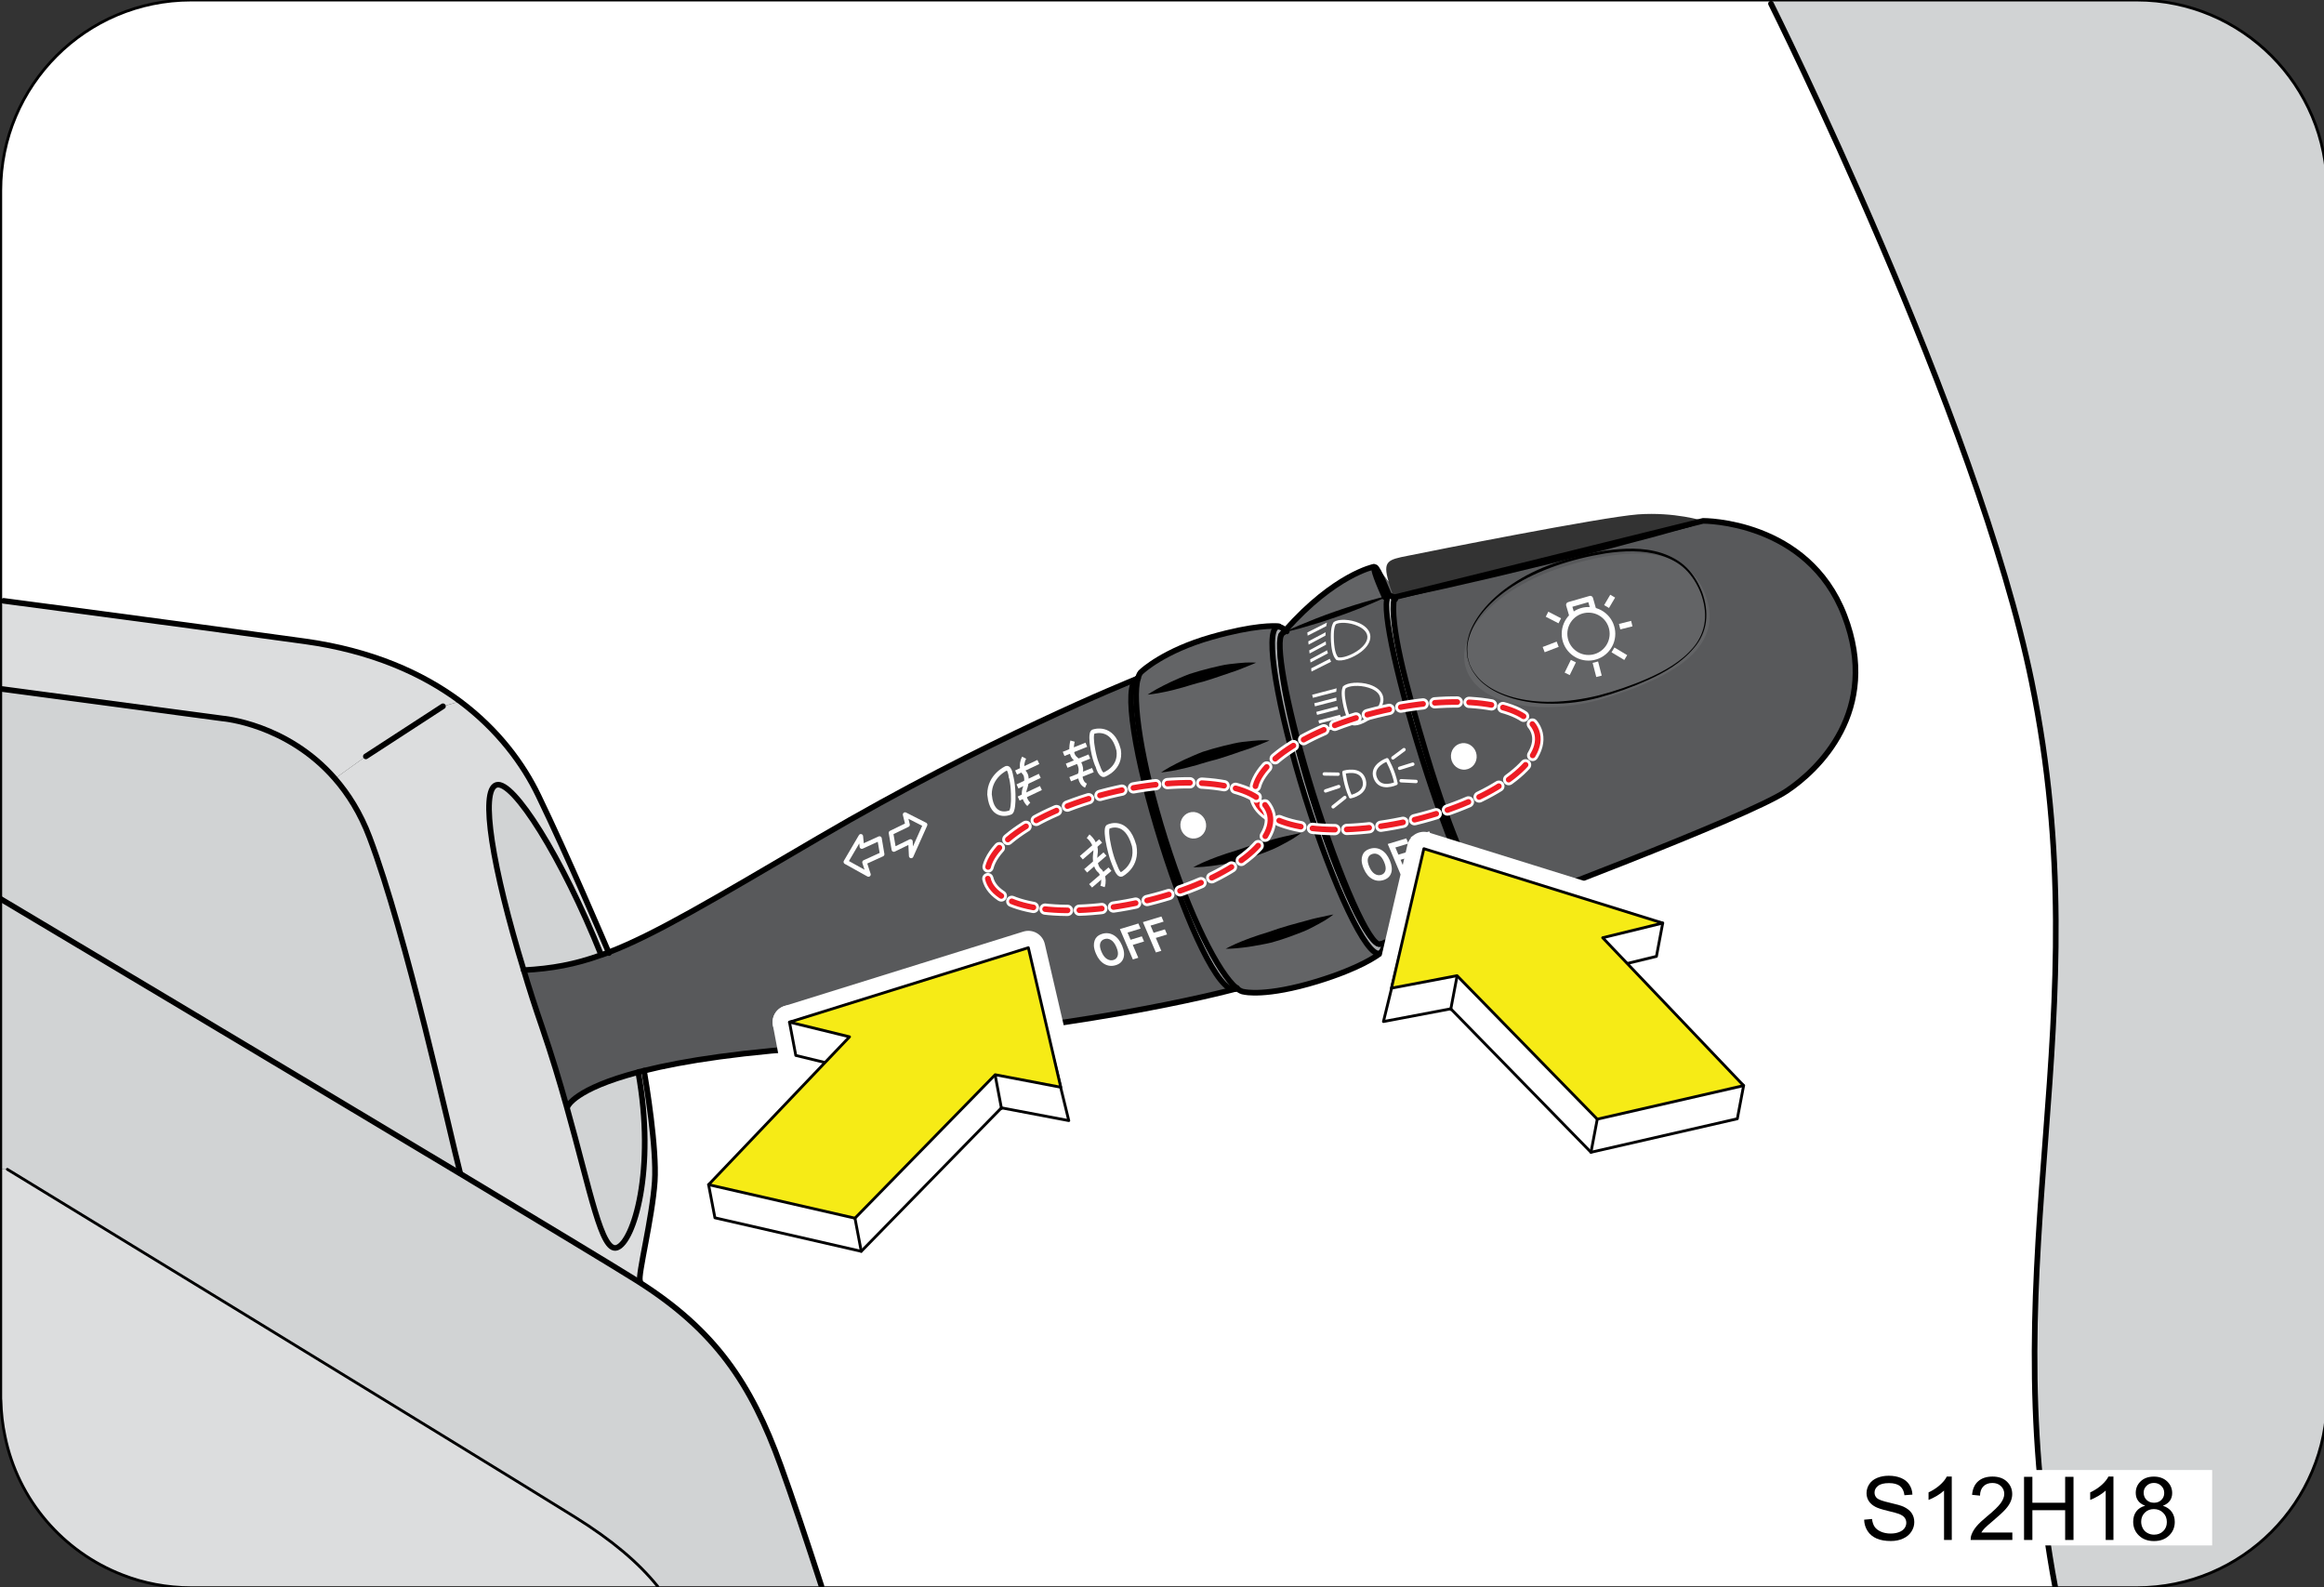 <?xml version="1.0" encoding="utf-8"?>
<!-- Generator: Adobe Illustrator 15.0.0, SVG Export Plug-In . SVG Version: 6.00 Build 0)  -->
<!DOCTYPE svg PUBLIC "-//W3C//DTD SVG 1.1//EN" "http://www.w3.org/Graphics/SVG/1.1/DTD/svg11.dtd">
<svg version="1.1" id="Art" xmlns="http://www.w3.org/2000/svg" xmlns:xlink="http://www.w3.org/1999/xlink" x="0px" y="0px"
	 width="206.357px" height="140.93px" viewBox="0 0 206.357 140.93" enable-background="new 0 0 206.357 140.93"
	 xml:space="preserve">
<rect x="0" y="0" width="206.357" height="140.93" fill="#333333" stroke="none"/>
<path fill="#DCDDDE" d="M0.066,103.819v20.229c0,0.106,0,0.196,0.014,0.303c0.025,1.082,0.144,2.14,0.363,3.159
	c1.149,5.653,5.139,10.26,10.408,12.309c1.891,0.743,3.963,1.147,6.117,1.147h41.445v-0.104c-1.708-2.128-4.095-4.138-7.342-6.159
	c-9.455-5.876-50.417-30.885-50.417-30.885H0.066z"/>
<path fill="#D1D3D4" d="M0.066,79.816v24.002h0.586c0,0,40.963,25.009,50.417,30.885c3.247,2.021,5.633,4.031,7.342,6.159v0.104
	h14.527v-0.143c-1.305-4.019-2.634-8.001-3.613-10.689c-2.66-7.376-5.87-12.021-12.572-16.3c-0.117-0.079-0.234-0.145-0.353-0.224
	c-2.125-1.33-8.176-4.972-15.571-9.425C24.44,94.342,1.447,80.638,0.066,79.816z"/>
<path fill="#D1D3D4" d="M0.066,61.177v18.639c1.381,0.821,24.374,14.527,40.767,24.368l0.026-0.04
	c-0.874-3.38-4.774-21.156-8.047-29.809c-0.81-2.144-1.892-3.849-3.076-5.208c-4.252-4.881-9.965-5.335-9.965-5.335L0.209,61.178
	L0.066,61.177L0.066,61.177z"/>
<path fill="#DCDDDE" d="M0.066,53.346v7.831H0.21l19.562,2.613c0,0,5.711,0.455,9.965,5.335l2.75-1.971l6.847-4.451l1.526-0.433
	c-3.365-2.505-7.878-4.515-13.799-5.336c-11.854-1.632-26.735-3.589-26.735-3.589H0.066z"/>
<path fill="#FFFFFF" d="M113.499,55.591v0.052c0.183,0,0.418,0.118,0.639,0.313c4.381-4.948,7.852-5.637,7.852-5.637l0.104,0.024
	c0.261,0,1.176,1.292,1.176,1.292l0.024-0.013c-0.534-1.815-0.041-1.932,1.682-2.272c2.032-0.418,17.202-3.433,20.462-3.681
	c3.261-0.233,5.789,0.575,5.789,0.575s9.285-0.078,12.546,8.405c3.26,8.484-2.387,13.758-5.14,15.585
	c-3.612,2.401-25.52,10.585-25.52,10.585c-0.194,0.039-0.432-0.078-0.689-0.339c-0.024,0.261-0.105,0.401-0.223,0.441l-0.053,0.012
	l-9.192,2.773c-0.065,0.401-0.21,0.769-0.378,0.899v0.014c-0.314,0.247-1.788,1.332-5.596,2.504
	c-4.618,1.41-6.496,0.942-6.496,0.942c-0.193-0.014-0.432-0.118-0.679-0.328c-0.039,0.028-0.09,0.054-0.144,0.067
	c0,0-0.015,0-0.04,0.012c-0.821,0.224-14.358,3.799-35.68,5.064c-7.981,0.472-13.264,1.306-16.758,2.18
	c0.184,1.057,1.148,6.881,0.952,9.842c-0.223,3.263-1.525,8.382-1.305,8.811l-0.078,0.118c6.704,4.28,9.913,8.926,12.572,16.3
	c0.979,2.69,2.308,6.673,3.613,10.689v0.143h109.559c-5.646-30.098,4.081-50.145-2.1-80.438
	c-4.785-23.456-23.147-60.198-23.147-60.198V0.001H16.967c-9.324,0-16.901,7.57-16.901,16.916v36.429h0.26
	c0,0,14.88,1.958,26.734,3.589c5.92,0.821,10.433,2.831,13.799,5.336c3.364,2.521,5.594,5.537,6.951,8.367
	c2.596,5.367,5.908,13.158,6.235,13.914c4.107-1.579,9.155-4.595,18.663-10.168c14.997-8.784,27.504-13.824,28.275-14.135
	c0.026-0.013,0.038-0.013,0.038-0.013c0.014,0,0.014,0,0.025-0.015c0.077-0.314,0.195-0.522,0.354-0.626c0,0,1.956-1.84,6.195-3.04
	C111.359,55.488,113.146,55.566,113.499,55.591z"/>
<path fill="#DCDDDE" d="M32.485,67.155l-2.75,1.971c1.187,1.36,2.269,3.066,3.076,5.208c3.273,8.652,7.172,26.429,8.047,29.809
	l-0.026,0.04c7.394,4.453,13.445,8.095,15.571,9.425c0.117,0.079,0.234,0.145,0.353,0.224l0.078-0.118
	c-0.221-0.431,1.083-5.548,1.305-8.811c0.194-2.961-0.77-8.785-0.952-9.842c-0.183,0.041-0.353,0.078-0.522,0.117v0.014l0.014,0.025
	c1.567,8.654-0.417,15.076-1.903,15.559c-1.369,0.432-2.321-4.934-4.459-12.53c-0.612-2.193-1.329-4.568-2.178-7.048
	c-0.602-1.737-1.149-3.448-1.63-5.063c-2.779-9.06-3.912-15.977-2.426-16.445c1.459-0.472,5.816,6.395,9.299,15.088v0.014
	c0.222-0.065,0.443-0.146,0.666-0.235c-0.327-0.757-3.639-8.548-6.235-13.913c-1.357-2.831-3.585-5.846-6.951-8.368l-1.526,0.433
	L32.485,67.155z"/>
<path fill="#D1D3D4" d="M44.08,69.688c-1.486,0.469-0.354,7.385,2.426,16.445c2.49-0.132,4.564-0.512,6.873-1.347v-0.012
	C49.897,76.083,45.54,69.217,44.08,69.688z"/>
<path fill="#58595B" d="M54.044,84.553c-0.223,0.091-0.443,0.17-0.666,0.233c-2.309,0.835-4.381,1.215-6.873,1.347
	c0.48,1.615,1.028,3.325,1.63,5.063c0.849,2.48,1.566,4.855,2.178,7.048l0.104-0.025c0,0,0.587-1.539,6.248-3.029v-0.014
	c0.169-0.039,0.339-0.076,0.522-0.117c3.495-0.875,8.777-1.708,16.758-2.18c21.322-1.266,34.858-4.841,35.68-5.064
	c-1.356,0.313-4.134-5.458-6.494-12.987c-2.361-7.531-3.431-14.032-2.152-14.579c-0.771,0.313-13.276,5.351-28.275,14.135
	C63.198,79.958,58.15,82.974,54.044,84.553z"/>
<path fill="#D1D3D4" d="M50.417,98.219l-0.104,0.025c2.14,7.596,3.091,12.961,4.459,12.53c1.486-0.482,3.47-6.904,1.903-15.559
	l-0.014-0.025C51.004,96.68,50.417,98.219,50.417,98.219z"/>
<path fill="#A7A9AC" d="M100.979,60.251c-1.278,0.548-0.208,7.048,2.153,14.579c2.36,7.529,5.138,13.299,6.494,12.987
	c0.026-0.012,0.04-0.012,0.04-0.012c0.054-0.016,0.104-0.039,0.144-0.067c-1.592-1.304-4.174-6.355-6.351-13.259
	c-2.164-6.893-2.947-12.375-2.412-14.254c-0.014,0.015-0.014,0.015-0.025,0.015C101.018,60.238,101.006,60.238,100.979,60.251z"/>
<path fill="#636466" d="M101.044,60.224c-0.534,1.879,0.247,7.361,2.412,14.254c2.176,6.903,4.759,11.955,6.351,13.259
	c0.247,0.21,0.483,0.315,0.679,0.328c0,0,1.878,0.469,6.496-0.942c3.808-1.172,5.283-2.257,5.596-2.504v-0.014
	c-0.026,0.014-0.055,0.024-0.081,0.038c-1.133,0.356-4.08-5.847-6.597-13.846c-2.503-8.002-3.626-14.776-2.491-15.142
	c0.026-0.013,0.063-0.013,0.093-0.013v-0.052c-0.354-0.026-2.141-0.105-5.908,0.965c-4.239,1.199-6.196,3.04-6.196,3.04
	C101.24,59.702,101.121,59.911,101.044,60.224z"/>
<path fill="#A7A9AC" d="M113.406,55.656c-1.135,0.366-0.012,7.14,2.491,15.142c2.517,8,5.464,14.203,6.597,13.846
	c0.026-0.014,0.055-0.024,0.081-0.038c0.168-0.132,0.313-0.497,0.378-0.899l-0.236,0.063l-0.013,0.016
	c-0.024,0.063-0.078,0.104-0.144,0.13c-1.057,0.353-3.824-5.575-6.209-13.209c-2.191-7.05-3.271-13.117-2.608-14.292
	c0.015-0.025,0.015-0.041,0.027-0.053c0.051-0.104,0.105-0.169,0.183-0.195c0.063-0.063,0.117-0.144,0.183-0.208
	c-0.222-0.194-0.456-0.313-0.64-0.313C113.471,55.643,113.434,55.643,113.406,55.656z"/>
<path fill="#D1D3D4" d="M113.745,56.414c-0.663,1.175,0.417,7.244,2.608,14.292c2.387,7.634,5.154,13.561,6.209,13.209
	c0.063-0.026,0.117-0.064,0.144-0.13l-0.155,0.036c-0.888,0.273-3.562-5.703-5.958-13.364
	C114.426,63.527,113.278,57.667,113.745,56.414z"/>
<path fill="#58595B" d="M122.955,83.706l9.193-2.771c-0.886,0-3.495-6.015-5.894-13.65c-2.441-7.793-3.732-14.136-2.897-14.397
	l-0.402,0.13l-8.7,3.042l-0.3,0.104c-0.077,0.025-0.132,0.091-0.183,0.195c-0.015,0.013-0.015,0.026-0.027,0.053
	c-0.468,1.253,0.681,7.113,2.846,14.043c2.398,7.662,5.072,13.638,5.958,13.364l0.155-0.038l0.013-0.014L122.955,83.706z"/>
<path fill="#D1D3D4" d="M114.137,55.956c-0.063,0.065-0.117,0.145-0.183,0.209l0.3-0.104
	C114.216,56.022,114.177,55.982,114.137,55.956z"/>
<path fill="#636466" d="M114.137,55.956c0.039,0.025,0.078,0.065,0.117,0.105l8.7-3.042c-0.927-2.062-1.06-2.675-0.861-2.675
	l-0.104-0.024C121.99,50.318,118.519,51.009,114.137,55.956z"/>
<path fill="#636466" d="M122.092,50.344c-0.196,0-0.063,0.613,0.861,2.675l0.402-0.13c0.115-0.039,0.261,0.039,0.441,0.235
	c0-0.026,0-0.054,0.015-0.079V53.03l-0.144-0.26c-0.156-0.442-0.288-0.82-0.378-1.149l-0.024,0.013
	C123.268,51.636,122.353,50.344,122.092,50.344z"/>
<path fill="#D1D3D4" d="M123.358,52.889c-0.835,0.262,0.456,6.604,2.897,14.397c2.398,7.635,5.008,13.65,5.894,13.65l0.053-0.012
	c0.115-0.04,0.196-0.183,0.223-0.441v-0.017c-1.358-1.275-3.561-6.197-5.741-13.415c-1.942-6.45-3.299-11.762-2.882-13.927
	C123.618,52.928,123.473,52.85,123.358,52.889z"/>
<path fill="#58595B" d="M123.8,53.124c-0.416,2.165,0.941,7.477,2.882,13.927c2.181,7.218,4.382,12.139,5.741,13.415v0.017
	c0.261,0.261,0.495,0.378,0.689,0.339c0,0,21.909-8.184,25.52-10.585c2.753-1.828,8.399-7.101,5.14-15.585
	c-3.261-8.483-12.546-8.405-12.546-8.405s-0.17,0.326-2.528,0.822c-2.375,0.481-24.807,6.135-24.807,6.135l-0.078-0.157
	C123.8,53.072,123.8,53.098,123.8,53.124z"/>
<path fill="#58595B" d="M130.231,65.393c-1.407-4.125,3.18-9.423,10.251-11.838c7.084-2.415,13.355-2.573,15.361,3.107
	c2.125,5.991-3.196,9.422-10.262,11.838C138.511,70.914,131.641,69.531,130.231,65.393z"/>
<path fill="#636466" d="M138.699,50.369c-5.849,1.858-9.646,5.936-8.481,9.111c1.165,3.184,6.851,4.246,12.701,2.391
	c5.849-1.86,10.253-4.5,8.494-9.111C149.752,48.389,144.563,48.51,138.699,50.369z"/>
<path fill="#D1D3D4" d="M157.252,0.001v0.326c0,0,18.362,36.742,23.147,60.198c6.181,30.292-3.547,50.341,2.1,80.438h7.238
	c9.339,0,16.902-7.581,16.902-16.916V16.917c-0.001-9.346-7.564-16.916-16.902-16.916H157.252z"/>
<g>
	<path fill="none" stroke="#000000" stroke-width="0.25" stroke-linecap="round" stroke-linejoin="round" d="M157.252,0.001H16.967
		c-9.324,0-16.901,7.57-16.901,16.916v36.429v7.831v18.639v24.002v20.229c0,0.105,0,0.196,0.014,0.303
		c0.025,1.082,0.144,2.14,0.363,3.159c1.149,5.653,5.139,10.26,10.408,12.309c1.891,0.743,3.963,1.147,6.117,1.147h41.445H72.94
		h109.559h7.238c9.339,0,16.902-7.581,16.902-16.916V16.917c-0.001-9.346-7.564-16.916-16.902-16.916H157.252z"/>
	<path fill="none" stroke="#000000" stroke-width="0.5" stroke-linecap="round" stroke-linejoin="round" stroke-miterlimit="10" d="
		M0,79.777c0,0,0.025,0.014,0.065,0.039c1.381,0.821,24.374,14.527,40.767,24.368c7.394,4.453,13.445,8.095,15.571,9.425
		c0.117,0.079,0.234,0.145,0.353,0.224c6.704,4.28,9.913,8.926,12.572,16.3c0.979,2.69,2.308,6.673,3.613,10.689"/>
	
		<path fill="none" stroke="#000000" stroke-width="0.25" stroke-linecap="round" stroke-linejoin="round" stroke-miterlimit="10" d="
		M0.653,103.819c0,0,40.963,25.009,50.417,30.885c3.247,2.021,5.633,4.031,7.342,6.159"/>
	<path fill="none" stroke="#000000" stroke-width="0.5" stroke-linecap="round" stroke-linejoin="round" stroke-miterlimit="10" d="
		M0.209,61.177l19.562,2.613c0,0,5.711,0.455,9.965,5.335c1.187,1.36,2.269,3.066,3.076,5.208
		c3.274,8.652,7.172,26.429,8.047,29.809"/>
	<path fill="none" stroke="#000000" stroke-width="0.5" stroke-linecap="round" stroke-linejoin="round" stroke-miterlimit="10" d="
		M56.834,113.712c-0.221-0.431,1.083-5.548,1.305-8.81c0.194-2.964-0.77-8.786-0.952-9.843"/>
	<path fill="none" stroke="#000000" stroke-width="0.5" stroke-linecap="round" stroke-linejoin="round" stroke-miterlimit="10" d="
		M54.069,84.619c0,0-0.014-0.023-0.024-0.064c-0.327-0.757-3.639-8.548-6.235-13.913c-1.357-2.831-3.585-5.846-6.951-8.368
		c-3.365-2.505-7.878-4.515-13.799-5.336c-11.854-1.635-26.734-3.592-26.734-3.592"/>
	
		<line fill="none" stroke="#000000" stroke-width="0.5" stroke-linecap="round" stroke-linejoin="round" stroke-miterlimit="10" x1="39.333" y1="62.704" x2="32.485" y2="67.155"/>
	<path fill="none" stroke="#000000" stroke-width="0.5" stroke-linecap="round" stroke-linejoin="round" stroke-miterlimit="10" d="
		M53.378,84.777c-3.482-8.693-7.837-15.56-9.299-15.088c-1.486,0.469-0.354,7.385,2.426,16.445c0.48,1.615,1.028,3.325,1.63,5.063
		c0.849,2.48,1.566,4.855,2.178,7.048c2.14,7.596,3.091,12.961,4.459,12.53c1.486-0.482,3.47-6.904,1.903-15.559"/>
	<path fill="none" stroke="#000000" stroke-width="0.5" stroke-linecap="round" stroke-linejoin="round" stroke-miterlimit="10" d="
		M157.252,0.327c0,0,18.362,36.742,23.147,60.198c6.181,30.292-3.547,50.341,2.1,80.438c0,0.056,0.015,0.105,0.024,0.157"/>
	<path fill="none" stroke="#000000" stroke-width="0.5" stroke-linecap="round" stroke-linejoin="round" stroke-miterlimit="10" d="
		M123.358,52.889c0,0-1.005-2.544-1.266-2.544c-0.196,0-0.063,0.613,0.861,2.675"/>
	<path fill="none" stroke="#000000" stroke-width="0.5" stroke-linecap="round" stroke-linejoin="round" stroke-miterlimit="10" d="
		M121.99,50.318c0,0-3.471,0.69-7.852,5.637c-0.063,0.065-0.117,0.145-0.183,0.209"/>
	<path fill="none" stroke="#000000" stroke-width="0.5" stroke-linecap="round" stroke-linejoin="round" stroke-miterlimit="10" d="
		M123.814,53.031l27.413-6.786c0,0,9.285-0.078,12.546,8.405c3.26,8.484-2.387,13.758-5.14,15.585
		c-3.612,2.401-25.52,10.585-25.52,10.585"/>
	
		<line fill="none" stroke="#000000" stroke-width="0.5" stroke-linecap="round" stroke-linejoin="round" stroke-miterlimit="10" x1="123.892" y1="53.201" x2="123.814" y2="53.046"/>
	<path fill="none" stroke="#000000" stroke-width="0.5" stroke-linecap="round" stroke-linejoin="round" stroke-miterlimit="10" d="
		M132.422,80.467c-1.358-1.275-3.561-6.197-5.741-13.415c-1.942-6.45-3.299-11.762-2.882-13.927c0-0.026,0-0.054,0.015-0.079v-0.016
		"/>
	<path fill="none" stroke="#000000" stroke-width="0.5" stroke-linecap="round" stroke-linejoin="round" stroke-miterlimit="10" d="
		M133.113,80.822c-0.194,0.039-0.432-0.078-0.689-0.339"/>
	<path fill="none" stroke="#000000" stroke-width="0.5" stroke-linecap="round" stroke-linejoin="round" stroke-miterlimit="10" d="
		M132.2,80.925c0.115-0.04,0.196-0.183,0.223-0.441v-0.017"/>
	<path fill="none" stroke="#000000" stroke-width="0.5" stroke-linecap="round" stroke-linejoin="round" stroke-miterlimit="10" d="
		M123.828,53.151c-0.015-0.014-0.015-0.024-0.027-0.024c-0.183-0.196-0.326-0.274-0.441-0.235
		c-0.835,0.262,0.456,6.604,2.897,14.397c2.398,7.635,5.008,13.651,5.894,13.651"/>
	
		<polyline fill="none" stroke="#000000" stroke-width="0.5" stroke-linecap="round" stroke-linejoin="round" stroke-miterlimit="10" points="
		122.955,83.706 132.149,80.937 132.2,80.925 	"/>
	
		<line fill="none" stroke="#000000" stroke-width="0.25" stroke-linecap="round" stroke-linejoin="round" stroke-miterlimit="10" x1="122.717" y1="83.77" x2="122.955" y2="83.706"/>
	<path fill="none" stroke="#000000" stroke-width="0.5" stroke-linecap="round" stroke-linejoin="round" stroke-miterlimit="10" d="
		M113.745,56.414c-0.468,1.253,0.681,7.113,2.846,14.043c2.398,7.661,5.072,13.638,5.958,13.364l0.155-0.036"/>
	<path fill="none" stroke="#000000" stroke-width="0.5" stroke-linecap="round" stroke-linejoin="round" stroke-miterlimit="10" d="
		M113.955,56.165c-0.077,0.025-0.132,0.091-0.183,0.195"/>
	<path fill="none" stroke="#000000" stroke-width="0.5" stroke-linecap="round" stroke-linejoin="round" stroke-miterlimit="10" d="
		M122.955,83.666c0,0.014,0,0.024,0,0.04c-0.065,0.401-0.21,0.769-0.378,0.899c-0.026,0.014-0.055,0.024-0.081,0.038
		c-1.133,0.356-4.08-5.847-6.597-13.846c-2.503-8.002-3.626-14.776-2.491-15.142c0.026-0.013,0.063-0.013,0.093-0.013
		c0.183,0,0.418,0.118,0.639,0.313c0.039,0.025,0.078,0.065,0.117,0.105"/>
	
		<path fill="none" stroke="#000000" stroke-width="0.25" stroke-linecap="round" stroke-linejoin="round" stroke-miterlimit="10" d="
		M122.705,83.784c-0.024,0.063-0.078,0.104-0.144,0.13c-1.057,0.353-3.824-5.575-6.209-13.209
		c-2.191-7.05-3.271-13.117-2.608-14.292c0.015-0.025,0.015-0.041,0.027-0.053"/>
	
		<line fill="none" stroke="#000000" stroke-width="0.5" stroke-linecap="round" stroke-linejoin="round" stroke-miterlimit="10" x1="122.717" y1="83.77" x2="122.705" y2="83.784"/>
	<path fill="none" stroke="#000000" stroke-width="0.5" stroke-linecap="round" stroke-linejoin="round" stroke-miterlimit="10" d="
		M101.018,60.238c0.014,0,0.014,0,0.025-0.015h0.014"/>
	<path fill="none" stroke="#000000" stroke-width="0.5" stroke-linecap="round" stroke-linejoin="round" stroke-miterlimit="10" d="
		M109.624,87.816c-1.356,0.313-4.134-5.458-6.495-12.987c-2.361-7.531-3.43-14.032-2.152-14.579"/>
	<path fill="none" stroke="#000000" stroke-width="0.5" stroke-linecap="round" stroke-linejoin="round" stroke-miterlimit="10" d="
		M109.832,87.711c-0.012,0.016-0.012,0.016-0.024,0.025c-0.039,0.028-0.09,0.054-0.144,0.067"/>
	<path fill="none" stroke="#000000" stroke-width="0.5" stroke-linecap="round" stroke-linejoin="round" stroke-miterlimit="10" d="
		M113.564,55.604c0,0-0.026,0-0.064-0.013c-0.354-0.025-2.141-0.104-5.908,0.966c-4.239,1.199-6.196,3.04-6.196,3.04
		c-0.156,0.105-0.273,0.314-0.353,0.626c-0.534,1.879,0.247,7.361,2.412,14.254c2.176,6.903,4.759,11.955,6.351,13.259
		c0.247,0.21,0.483,0.315,0.679,0.328c0,0,1.878,0.469,6.496-0.942c3.808-1.172,5.283-2.257,5.596-2.504
		c0.039-0.041,0.063-0.053,0.063-0.053"/>
	<path fill="none" stroke="#000000" stroke-width="0.5" stroke-linecap="round" stroke-linejoin="round" stroke-miterlimit="10" d="
		M101.018,60.238c0,0-0.012,0-0.039,0.013c-0.77,0.313-13.275,5.351-28.274,14.135c-9.508,5.573-14.555,8.589-18.663,10.168
		c-0.223,0.091-0.444,0.17-0.666,0.235c-2.309,0.833-4.381,1.213-6.873,1.345"/>
	<path fill="none" stroke="#000000" stroke-width="0.5" stroke-linecap="round" stroke-linejoin="round" stroke-miterlimit="10" d="
		M109.664,87.805c0,0-0.015,0-0.04,0.012c-0.821,0.224-14.358,3.799-35.68,5.064c-7.981,0.472-13.264,1.306-16.758,2.18
		c-0.183,0.041-0.353,0.078-0.522,0.117v0.014c-5.661,1.488-6.248,3.029-6.248,3.029"/>
</g>
<g>
	<path d="M113.951,56.161c0,0,0.562-0.282,1.423-0.646c0.862-0.364,2.021-0.825,3.197-1.234c1.176-0.414,2.367-0.773,3.27-1.024
		c0.899-0.257,1.521-0.368,1.521-0.369c0,0-0.567,0.263-1.429,0.634c-0.86,0.365-2.021,0.826-3.197,1.234
		c-1.175,0.412-2.366,0.773-3.27,1.025C114.565,56.031,113.951,56.161,113.951,56.161z"/>
</g>
<g>
	<path d="M151.219,46.249c0.004,0.005-0.07,0.083-0.261,0.175c-0.182,0.111-0.475,0.191-0.834,0.34
		c-0.746,0.205-1.812,0.502-3.086,0.857c-1.279,0.339-2.771,0.735-4.371,1.16c-1.603,0.407-3.313,0.842-5.021,1.275
		c-1.716,0.413-3.43,0.826-5.036,1.212c-1.61,0.371-3.114,0.714-4.405,1.011c-2.582,0.569-4.313,0.92-4.313,0.92
		s1.695-0.493,4.249-1.195c1.278-0.339,2.772-0.735,4.37-1.16c1.604-0.407,3.313-0.841,5.023-1.276
		c1.714-0.413,3.43-0.825,5.036-1.211c1.611-0.37,3.114-0.715,4.405-1.013c1.289-0.3,2.373-0.502,3.125-0.662
		c0.361-0.119,0.666-0.182,0.846-0.275C151.139,46.327,151.223,46.253,151.219,46.249z"/>
</g>
<g>
	<path d="M130.488,58.955c0,0,0.095,0.194,0.271,0.558c0.223,0.33,0.558,0.831,1.176,1.267c1.189,0.915,3.334,1.588,5.906,1.524
		c1.284-0.025,2.67-0.216,4.101-0.562c1.424-0.367,2.911-0.872,4.383-1.514c1.462-0.648,2.967-1.469,4.054-2.773
		c0.54-0.646,0.9-1.451,0.994-2.293c0.095-0.843-0.057-1.701-0.354-2.5c-0.317-0.795-0.763-1.533-1.37-2.12
		c-0.607-0.59-1.377-0.981-2.169-1.227c-1.6-0.503-3.303-0.412-4.88-0.191c-3.17,0.516-6.059,1.516-8.222,2.899
		c-1.081,0.691-1.981,1.467-2.649,2.271c-0.669,0.8-1.096,1.623-1.291,2.347c-0.223,0.724-0.147,1.326-0.105,1.722
		C130.434,58.748,130.488,58.955,130.488,58.955z M130.464,58.965c0,0-0.06-0.209-0.17-0.6c-0.049-0.397-0.136-1.007,0.074-1.746
		c0.354-1.487,1.729-3.327,3.899-4.763c1.077-0.725,2.352-1.368,3.76-1.846c1.409-0.475,2.928-0.877,4.535-1.125
		c1.599-0.216,3.331-0.315,4.983,0.215c0.814,0.27,1.604,0.688,2.226,1.31c0.621,0.618,1.067,1.393,1.376,2.199
		c0.294,0.817,0.438,1.7,0.332,2.565c-0.104,0.861-0.485,1.68-1.041,2.328c-1.096,1.324-2.593,2.18-4.057,2.852
		c-1.48,0.669-2.952,1.189-4.392,1.58c-1.439,0.386-2.851,0.548-4.149,0.545c-2.602,0.015-4.76-0.703-5.948-1.651
		c-0.617-0.45-0.95-0.964-1.167-1.302C130.556,59.161,130.464,58.965,130.464,58.965z"/>
</g>
<g>
	<path d="M115.521,73.958c0,0-0.497,0.419-1.345,0.859c-0.421,0.225-0.916,0.504-1.472,0.711c-0.551,0.229-1.15,0.43-1.749,0.637
		c-0.305,0.095-0.606,0.188-0.903,0.277c-0.304,0.079-0.606,0.127-0.898,0.189c-0.584,0.113-1.135,0.199-1.607,0.257
		C106.6,77.01,105.954,77,105.954,77s0.571-0.32,1.451-0.672c0.438-0.181,0.952-0.368,1.509-0.55
		c0.56-0.176,1.153-0.354,1.738-0.569c0.595-0.185,1.188-0.369,1.759-0.513c0.571-0.139,1.081-0.311,1.546-0.408
		C114.878,74.073,115.521,73.958,115.521,73.958z"/>
</g>
<g>
	<path d="M118.399,81.192c0,0-0.496,0.419-1.344,0.859c-0.422,0.223-0.916,0.505-1.472,0.712c-0.551,0.228-1.149,0.43-1.749,0.638
		c-0.304,0.094-0.606,0.188-0.904,0.275c-0.302,0.079-0.606,0.128-0.898,0.188c-0.584,0.115-1.133,0.201-1.608,0.26
		c-0.944,0.121-1.59,0.112-1.59,0.112s0.572-0.321,1.451-0.674c0.438-0.18,0.95-0.369,1.508-0.549
		c0.56-0.176,1.153-0.354,1.738-0.571c0.597-0.184,1.189-0.368,1.758-0.511c0.572-0.138,1.083-0.312,1.546-0.411
		C117.755,81.307,118.399,81.192,118.399,81.192z"/>
</g>
<g>
	<path d="M112.727,65.743c0,0-0.6,0.266-1.48,0.603c-0.438,0.177-0.959,0.318-1.512,0.524c-0.551,0.202-1.147,0.379-1.741,0.563
		c-0.605,0.146-1.199,0.334-1.761,0.5c-0.563,0.161-1.095,0.294-1.558,0.39c-0.924,0.202-1.579,0.255-1.579,0.255
		s0.529-0.368,1.382-0.796c0.423-0.22,0.926-0.456,1.476-0.688c0.274-0.112,0.556-0.242,0.849-0.348
		c0.299-0.091,0.604-0.185,0.905-0.275c0.611-0.165,1.224-0.332,1.806-0.454c0.575-0.138,1.145-0.184,1.615-0.234
		C112.082,65.676,112.727,65.743,112.727,65.743z"/>
</g>
<g>
	<path d="M111.531,58.838c0,0-0.597,0.266-1.478,0.603c-0.44,0.177-0.96,0.318-1.513,0.524c-0.551,0.202-1.147,0.379-1.741,0.563
		c-0.605,0.146-1.199,0.334-1.761,0.501c-0.562,0.161-1.094,0.294-1.558,0.39c-0.924,0.202-1.577,0.255-1.577,0.255
		s0.529-0.368,1.381-0.796c0.424-0.219,0.927-0.456,1.476-0.689c0.274-0.109,0.556-0.24,0.849-0.346
		c0.299-0.091,0.603-0.185,0.904-0.275c0.613-0.165,1.226-0.332,1.807-0.453c0.575-0.14,1.144-0.184,1.616-0.234
		C110.887,58.769,111.531,58.838,111.531,58.838z"/>
</g>
<g enable-background="new    ">
	<path fill="#FFFFFF" d="M121.088,77.117c-0.115-0.274-0.176-0.517-0.182-0.725c-0.004-0.154,0.019-0.3,0.066-0.438
		c0.049-0.137,0.117-0.25,0.209-0.337c0.119-0.116,0.277-0.203,0.472-0.263c0.354-0.107,0.689-0.07,1.006,0.111
		c0.316,0.183,0.566,0.493,0.751,0.933c0.184,0.436,0.222,0.807,0.115,1.117c-0.106,0.309-0.336,0.517-0.688,0.623
		c-0.357,0.109-0.692,0.072-1.006-0.108C121.517,77.852,121.27,77.545,121.088,77.117z M121.58,76.948
		c0.129,0.305,0.289,0.516,0.481,0.637c0.192,0.12,0.384,0.149,0.577,0.091c0.194-0.059,0.319-0.185,0.377-0.378
		c0.058-0.194,0.021-0.447-0.11-0.76c-0.131-0.31-0.288-0.521-0.474-0.638c-0.186-0.114-0.377-0.142-0.577-0.081
		c-0.199,0.061-0.328,0.186-0.385,0.377C121.412,76.388,121.449,76.638,121.58,76.948z"/>
	<path fill="#FFFFFF" d="M124.36,77.627l-1.138-2.694l1.645-0.498l0.193,0.455l-1.161,0.353l0.27,0.637l1.002-0.303l0.193,0.455
		l-1.003,0.304l0.484,1.146L124.36,77.627z"/>
	<path fill="#FFFFFF" d="M126.407,77.006l-1.138-2.694l1.645-0.498l0.193,0.457l-1.16,0.351l0.27,0.637l1-0.303l0.193,0.456
		l-1.002,0.303l0.483,1.146L126.407,77.006z"/>
</g>
<g enable-background="new    ">
	<path fill="#FFFFFF" d="M97.315,84.673c-0.118-0.275-0.179-0.516-0.185-0.725c-0.004-0.153,0.018-0.3,0.064-0.438
		c0.048-0.138,0.117-0.249,0.207-0.337c0.119-0.115,0.276-0.203,0.471-0.264c0.353-0.106,0.688-0.067,1.005,0.113
		c0.318,0.183,0.569,0.492,0.757,0.932c0.185,0.435,0.225,0.809,0.12,1.116c-0.105,0.311-0.334,0.518-0.686,0.624
		c-0.357,0.108-0.692,0.072-1.007-0.108C97.748,85.406,97.498,85.103,97.315,84.673z M97.806,84.503
		c0.13,0.306,0.291,0.518,0.484,0.638c0.193,0.119,0.386,0.149,0.579,0.091c0.192-0.059,0.318-0.186,0.375-0.38
		c0.057-0.192,0.02-0.445-0.115-0.759c-0.131-0.308-0.291-0.521-0.476-0.635c-0.186-0.117-0.378-0.145-0.577-0.083
		c-0.199,0.061-0.327,0.185-0.383,0.377C97.635,83.943,97.674,84.194,97.806,84.503z"/>
	<path fill="#FFFFFF" d="M100.59,85.183l-1.151-2.694l1.642-0.498l0.195,0.456l-1.159,0.351l0.272,0.638l1-0.304l0.195,0.457
		l-1,0.302l0.489,1.146L100.59,85.183z"/>
	<path fill="#FFFFFF" d="M102.634,84.563l-1.15-2.694l1.643-0.499l0.195,0.456l-1.159,0.352l0.272,0.638l1-0.303l0.194,0.455
		l-1,0.305l0.489,1.145L102.634,84.563z"/>
</g>
<path fill="#FFFFFF" d="M104.819,73.405c0.084,0.647,0.66,1.111,1.285,1.039c0.629-0.074,1.069-0.657,0.984-1.304
	c-0.08-0.647-0.656-1.116-1.283-1.042C105.18,72.171,104.737,72.758,104.819,73.405z"/>
<path fill="#FFFFFF" d="M128.843,67.289c0.082,0.648,0.657,1.113,1.282,1.038c0.629-0.073,1.068-0.657,0.986-1.303
	c-0.082-0.649-0.657-1.116-1.284-1.042C129.2,66.057,128.759,66.642,128.843,67.289z"/>
<g>
	<path fill="#FFFFFF" d="M120.225,64.132c-0.19-0.164-0.421-0.462-0.653-1.448c-0.229-1.02-0.173-1.379-0.09-1.596l-0.031,0.054
		c0.259-0.258,1.23-0.354,2.065-0.086c0.323,0.098,0.909,0.346,1.028,0.853c0.129,0.51-0.272,1.015-0.514,1.272
		c-0.615,0.631-1.508,1.027-1.851,0.934L120.225,64.132z M122.81,61.84c-0.12-0.477-0.553-0.851-1.222-1.067
		c-0.878-0.268-1.951-0.189-2.323,0.158l-0.026,0.01l-0.006,0.038c-0.107,0.265-0.18,0.671,0.069,1.774
		c0.255,1.068,0.523,1.408,0.755,1.604l0.021,0.022l0.033,0.011c0.486,0.122,1.465-0.348,2.112-1.012
		C122.719,62.87,122.925,62.316,122.81,61.84"/>
	<path fill="#FFFFFF" d="M118.688,61.112c-0.021,0.091-0.029,0.188-0.037,0.303l-2.074,0.54l-0.065-0.274L118.688,61.112z"/>
	<path fill="#FFFFFF" d="M118.657,61.929c0,0.095,0.002,0.191,0.015,0.286l-1.911,0.497l-0.063-0.273L118.657,61.929z"/>
	<polygon fill="#FFFFFF" points="118.753,62.712 118.786,62.855 118.82,62.984 116.948,63.471 116.878,63.204 	"/>
	<path fill="#FFFFFF" d="M118.982,63.465c0.03,0.096,0.073,0.185,0.112,0.259l-1.963,0.512l-0.063-0.271L118.982,63.465z"/>
	<path fill="#FFFFFF" d="M119.329,64.193c0.059,0.082,0.108,0.168,0.171,0.247l-2.183,0.568l-0.063-0.275L119.329,64.193z"/>
</g>
<g>
	<path fill="#FFFFFF" d="M118.831,58.366c-0.156-0.174-0.327-0.484-0.387-1.448c-0.047-0.991,0.063-1.326,0.18-1.525l-0.038,0.047
		c0.288-0.217,1.234-0.203,1.984,0.141c0.292,0.127,0.81,0.43,0.845,0.922c0.037,0.499-0.43,0.936-0.703,1.154
		c-0.688,0.53-1.607,0.813-1.918,0.688L118.831,58.366z M121.678,56.469c-0.035-0.47-0.387-0.871-0.986-1.147
		c-0.795-0.35-1.834-0.394-2.245-0.101l-0.028,0.005l-0.013,0.035c-0.146,0.237-0.279,0.619-0.226,1.693
		c0.065,1.046,0.267,1.399,0.454,1.608l0.021,0.021l0.029,0.014c0.441,0.168,1.455-0.171,2.185-0.731
		C121.422,57.436,121.71,56.932,121.678,56.469"/>
	<path fill="#FFFFFF" d="M117.826,55.276c-0.025,0.096-0.048,0.198-0.063,0.317l-1.65,0.843l-0.029-0.285L117.826,55.276z"/>
	<path fill="#FFFFFF" d="M117.71,56.134c-0.008,0.098-0.019,0.197-0.017,0.297l-1.497,0.799l-0.029-0.287L117.71,56.134z"/>
	<polygon fill="#FFFFFF" points="117.714,56.949 117.732,57.098 117.745,57.236 116.284,58.021 116.251,57.741 	"/>
	<path fill="#FFFFFF" d="M117.834,57.735c0.021,0.102,0.051,0.192,0.076,0.271l-1.545,0.814l-0.032-0.283L117.834,57.735z"/>
	<path fill="#FFFFFF" d="M118.072,58.494c0.043,0.082,0.078,0.174,0.123,0.256l-1.744,0.875l-0.026-0.289L118.072,58.494z"/>
</g>
<g>
	<path fill="none" stroke="#FFFFFF" stroke-width="0.3" stroke-linecap="round" stroke-linejoin="round" stroke-miterlimit="10" d="
		M119.337,68.563c0,0,0.097,1.097,0.582,2.174c0,0,1.515-0.283,1.209-1.473C120.831,68.116,119.337,68.563,119.337,68.563z"/>
	
		<line fill="none" stroke="#FFFFFF" stroke-width="0.3" stroke-linecap="round" stroke-linejoin="round" stroke-miterlimit="10" x1="117.589" y1="68.714" x2="118.815" y2="68.733"/>
	
		<line fill="none" stroke="#FFFFFF" stroke-width="0.3" stroke-linecap="round" stroke-linejoin="round" stroke-miterlimit="10" x1="117.706" y1="70.22" x2="118.87" y2="69.833"/>
	
		<line fill="none" stroke="#FFFFFF" stroke-width="0.3" stroke-linecap="round" stroke-linejoin="round" stroke-miterlimit="10" x1="119.411" y1="70.805" x2="118.373" y2="71.633"/>
</g>
<g>
	<path fill="none" stroke="#FFFFFF" stroke-width="0.3" stroke-linecap="round" stroke-linejoin="round" stroke-miterlimit="10" d="
		M123.161,67.454c0,0,0.563,0.949,0.797,2.105c0,0-1.396,0.658-1.84-0.485C121.686,67.965,123.161,67.454,123.161,67.454z"/>
	
		<line fill="none" stroke="#FFFFFF" stroke-width="0.3" stroke-linecap="round" stroke-linejoin="round" stroke-miterlimit="10" x1="124.667" y1="66.556" x2="123.683" y2="67.288"/>
	
		<line fill="none" stroke="#FFFFFF" stroke-width="0.3" stroke-linecap="round" stroke-linejoin="round" stroke-miterlimit="10" x1="125.448" y1="67.847" x2="124.279" y2="68.212"/>
	
		<line fill="none" stroke="#FFFFFF" stroke-width="0.3" stroke-linecap="round" stroke-linejoin="round" stroke-miterlimit="10" x1="124.408" y1="69.317" x2="125.735" y2="69.383"/>
</g>
<g>
	<path fill="none" stroke="#FFFFFF" stroke-width="0.4" stroke-miterlimit="10" d="M96.975,66.091c0,0-0.172-1.144,0.152-1.142
		c0,0,1.633-0.561,2.182,1.573l0.022,0.081c0.242,1.618-1.299,2.179-1.299,2.179c-0.312,0.073-0.529-0.674-0.529-0.674
		S97.148,67.399,96.975,66.091z"/>
	<path fill="none" stroke="#FFFFFF" stroke-width="0.4" stroke-miterlimit="10" d="M95.236,65.799c0,0-0.324,1.15,0.289,1.583
		c0,0,0.637,0.516,0.399,1.335c0,0-0.081,0.768,0.502,1.036"/>
	<line fill="none" stroke="#FFFFFF" stroke-width="0.4" stroke-miterlimit="10" x1="94.443" y1="66.933" x2="96.461" y2="66.121"/>
	<line fill="none" stroke="#FFFFFF" stroke-width="0.4" stroke-miterlimit="10" x1="94.714" y1="67.984" x2="96.729" y2="67.169"/>
	<line fill="none" stroke="#FFFFFF" stroke-width="0.4" stroke-miterlimit="10" x1="95.025" y1="69.182" x2="97.043" y2="68.372"/>
</g>
<g>
	<path fill="none" stroke="#FFFFFF" stroke-width="0.4" stroke-miterlimit="10" d="M89.971,70.959c0,0,0.006,1.175-0.301,1.19
		c0,0-1.584,0.658-1.795-1.536l-0.012-0.082c-0.003-1.667,1.5-2.326,1.5-2.326c0.298-0.083,0.398,0.681,0.398,0.681
		S89.988,69.601,89.971,70.959z"/>
	<path fill="none" stroke="#FFFFFF" stroke-width="0.4" stroke-miterlimit="10" d="M91.35,71.412c0,0-0.671-0.583-0.321-1.484
		c0,0,0.344-0.983-0.14-1.396c0,0-0.337-0.513,0.048-1.26"/>
	<line fill="none" stroke="#FFFFFF" stroke-width="0.4" stroke-miterlimit="10" x1="92.427" y1="69.963" x2="90.451" y2="70.9"/>
	<line fill="none" stroke="#FFFFFF" stroke-width="0.4" stroke-miterlimit="10" x1="92.324" y1="68.883" x2="90.347" y2="69.823"/>
	<line fill="none" stroke="#FFFFFF" stroke-width="0.4" stroke-miterlimit="10" x1="92.2" y1="67.651" x2="90.223" y2="68.587"/>
</g>
<g>
	<path fill="none" stroke="#FFFFFF" stroke-width="0.4" stroke-miterlimit="10" d="M98.376,74.666c0,0-0.244-1.273,0.079-1.289
		c0,0,1.554-0.731,2.229,1.641l0.025,0.083c0.341,1.805-1.126,2.531-1.126,2.531c-0.297,0.097-0.561-0.731-0.561-0.731
		S98.634,76.131,98.376,74.666z"/>
	<path fill="none" stroke="#FFFFFF" stroke-width="0.4" stroke-miterlimit="10" d="M96.616,74.243c0,0,0.832,0.623,0.642,1.598
		c0,0-0.162,1.065,0.434,1.507c0,0,0.469,0.549,0.208,1.358"/>
	<line fill="none" stroke="#FFFFFF" stroke-width="0.4" stroke-miterlimit="10" x1="96.015" y1="76.152" x2="97.73" y2="74.666"/>
	<line fill="none" stroke="#FFFFFF" stroke-width="0.4" stroke-miterlimit="10" x1="96.399" y1="77.315" x2="98.115" y2="75.829"/>
	<line fill="none" stroke="#FFFFFF" stroke-width="0.4" stroke-miterlimit="10" x1="96.838" y1="78.649" x2="98.557" y2="77.167"/>
</g>
<polygon fill="none" stroke="#FFFFFF" stroke-width="0.4" stroke-linecap="round" stroke-linejoin="round" stroke-miterlimit="10" points="
	76.525,75.163 76.438,74.25 75.104,76.523 77.115,77.641 76.763,76.56 78.331,75.844 78.094,74.446 "/>
<polygon fill="none" stroke="#FFFFFF" stroke-width="0.4" stroke-linecap="round" stroke-linejoin="round" stroke-miterlimit="10" points="
	80.588,73.228 80.365,72.32 82.145,73.224 80.906,75.995 80.843,74.707 79.368,75.427 79.113,73.944 "/>
<g>
	
		<circle fill="none" stroke="#FFFFFF" stroke-width="0.5" stroke-linejoin="round" stroke-miterlimit="10" cx="141.049" cy="56.272" r="2.129"/>
	<polyline fill="none" stroke="#FFFFFF" stroke-width="0.5" stroke-linejoin="round" stroke-miterlimit="10" points="
		139.604,54.712 139.308,53.701 141.205,53.153 141.506,54.21 	"/>
	
		<line fill="none" stroke="#FFFFFF" stroke-width="0.5" stroke-linejoin="round" stroke-miterlimit="10" x1="142.653" y1="53.852" x2="143.196" y2="52.93"/>
	
		<line fill="none" stroke="#FFFFFF" stroke-width="0.5" stroke-linejoin="round" stroke-miterlimit="10" x1="143.813" y1="55.638" x2="144.894" y2="55.366"/>
	
		<line fill="none" stroke="#FFFFFF" stroke-width="0.5" stroke-linejoin="round" stroke-miterlimit="10" x1="143.222" y1="57.7" x2="144.355" y2="58.381"/>
	
		<line fill="none" stroke="#FFFFFF" stroke-width="0.5" stroke-linejoin="round" stroke-miterlimit="10" x1="141.658" y1="58.79" x2="141.981" y2="60.046"/>
	
		<line fill="none" stroke="#FFFFFF" stroke-width="0.5" stroke-linejoin="round" stroke-miterlimit="10" x1="139.707" y1="58.699" x2="139.157" y2="59.826"/>
	
		<line fill="none" stroke="#FFFFFF" stroke-width="0.5" stroke-linejoin="round" stroke-miterlimit="10" x1="138.312" y1="57.198" x2="137.069" y2="57.675"/>
	
		<line fill="none" stroke="#FFFFFF" stroke-width="0.5" stroke-linejoin="round" stroke-miterlimit="10" x1="138.5" y1="55.117" x2="137.367" y2="54.532"/>
</g>
<g>
	<rect x="162.198" y="130.514" fill="#FFFFFF" width="34.229" height="6.695"/>
	<g enable-background="new    ">
		<path d="M165.525,134.924l0.699-0.063c0.033,0.28,0.11,0.511,0.23,0.691c0.121,0.179,0.308,0.325,0.563,0.436
			c0.255,0.111,0.542,0.166,0.859,0.166c0.283,0,0.533-0.042,0.749-0.126c0.219-0.085,0.378-0.198,0.484-0.346
			c0.104-0.147,0.158-0.307,0.158-0.48c0-0.177-0.051-0.329-0.152-0.46c-0.102-0.133-0.271-0.241-0.505-0.332
			c-0.15-0.059-0.483-0.148-0.998-0.272s-0.875-0.24-1.08-0.35c-0.269-0.142-0.467-0.315-0.599-0.524
			c-0.131-0.207-0.196-0.438-0.196-0.695c0-0.284,0.08-0.548,0.24-0.795c0.161-0.245,0.396-0.434,0.703-0.561
			c0.308-0.127,0.649-0.19,1.026-0.19c0.415,0,0.781,0.066,1.101,0.201c0.316,0.133,0.561,0.329,0.73,0.591
			c0.171,0.26,0.263,0.555,0.275,0.883l-0.71,0.054c-0.039-0.354-0.168-0.621-0.389-0.803c-0.221-0.183-0.547-0.272-0.977-0.272
			c-0.449,0-0.775,0.082-0.98,0.247c-0.205,0.163-0.308,0.361-0.308,0.594c0,0.201,0.072,0.367,0.218,0.498
			c0.143,0.13,0.516,0.263,1.116,0.399c0.604,0.137,1.018,0.255,1.24,0.356c0.326,0.15,0.565,0.342,0.722,0.571
			c0.155,0.23,0.233,0.497,0.233,0.797s-0.086,0.579-0.256,0.844s-0.415,0.47-0.735,0.615c-0.32,0.146-0.679,0.221-1.079,0.221
			c-0.508,0-0.933-0.074-1.274-0.223c-0.341-0.146-0.61-0.369-0.806-0.667C165.638,135.634,165.534,135.298,165.525,134.924z"/>
		<path d="M173.307,136.725h-0.688v-4.386c-0.165,0.157-0.382,0.315-0.651,0.474c-0.269,0.159-0.511,0.276-0.725,0.355v-0.666
			c0.386-0.181,0.722-0.399,1.01-0.656c0.288-0.258,0.492-0.509,0.61-0.75h0.442L173.307,136.725L173.307,136.725z"/>
		<path d="M178.684,136.063v0.662h-3.703c-0.005-0.166,0.021-0.325,0.08-0.479c0.095-0.252,0.245-0.501,0.452-0.745
			c0.208-0.245,0.507-0.528,0.9-0.851c0.607-0.497,1.02-0.895,1.232-1.188c0.215-0.291,0.321-0.567,0.321-0.827
			c0-0.271-0.098-0.503-0.292-0.69c-0.195-0.188-0.448-0.281-0.763-0.281c-0.331,0-0.597,0.1-0.795,0.298
			c-0.198,0.199-0.299,0.477-0.302,0.827l-0.706-0.073c0.048-0.526,0.229-0.931,0.546-1.207c0.314-0.275,0.739-0.414,1.272-0.414
			c0.537,0,0.963,0.148,1.276,0.447s0.471,0.668,0.471,1.109c0,0.225-0.046,0.444-0.139,0.661c-0.092,0.218-0.244,0.445-0.456,0.685
			c-0.213,0.24-0.565,0.567-1.062,0.986c-0.413,0.348-0.678,0.582-0.795,0.706c-0.117,0.123-0.214,0.247-0.29,0.372L178.684,136.063
			L178.684,136.063z"/>
		<path d="M179.722,136.725v-5.606h0.741v2.302h2.91v-2.302h0.742v5.606h-0.742v-2.643h-2.91v2.643H179.722z"/>
		<path d="M187.662,136.725h-0.689v-4.386c-0.165,0.157-0.382,0.315-0.65,0.474c-0.27,0.159-0.511,0.276-0.726,0.355v-0.666
			c0.387-0.181,0.723-0.399,1.011-0.656c0.287-0.258,0.491-0.509,0.61-0.75h0.443L187.662,136.725L187.662,136.725z"/>
		<path d="M190.482,133.685c-0.285-0.104-0.497-0.254-0.634-0.447c-0.139-0.193-0.207-0.426-0.207-0.695
			c0-0.408,0.146-0.75,0.439-1.029c0.292-0.276,0.683-0.416,1.169-0.416c0.487,0,0.883,0.143,1.181,0.427s0.446,0.631,0.446,1.039
			c0,0.26-0.068,0.484-0.203,0.678c-0.139,0.191-0.346,0.342-0.622,0.445c0.344,0.111,0.606,0.294,0.785,0.542
			c0.18,0.251,0.27,0.548,0.27,0.897c0,0.479-0.169,0.882-0.508,1.207c-0.339,0.326-0.785,0.489-1.337,0.489
			c-0.553,0-0.999-0.164-1.337-0.491c-0.339-0.327-0.51-0.735-0.51-1.227c0-0.362,0.093-0.67,0.277-0.916
			C189.878,133.942,190.14,133.775,190.482,133.685z M190.123,135.107c0,0.197,0.047,0.388,0.139,0.57
			c0.094,0.184,0.231,0.326,0.415,0.426c0.184,0.103,0.381,0.151,0.593,0.151c0.328,0,0.599-0.106,0.814-0.317
			c0.214-0.212,0.319-0.479,0.319-0.806c0-0.332-0.109-0.607-0.331-0.823c-0.22-0.216-0.494-0.325-0.824-0.325
			c-0.325,0-0.594,0.107-0.806,0.321C190.228,134.519,190.123,134.785,190.123,135.107z M190.344,132.518
			c0,0.267,0.087,0.482,0.257,0.65c0.171,0.169,0.394,0.252,0.665,0.252c0.264,0,0.48-0.083,0.65-0.25
			c0.17-0.166,0.254-0.371,0.254-0.613c0-0.253-0.086-0.466-0.262-0.637c-0.175-0.173-0.393-0.259-0.65-0.259
			c-0.263,0-0.481,0.084-0.653,0.253C190.431,132.081,190.344,132.283,190.344,132.518z"/>
	</g>
</g>
<g>
	<g>
		
			<path fill="none" stroke="#FFFFFF" stroke-linecap="round" stroke-linejoin="round" stroke-dasharray="2,1.046,2,1.046,2,1.046" d="
			M136.5,65.163c0.616,2.71-4.497,6.174-11.414,7.737c-6.918,1.563-13.025,0.629-13.636-2.079c-0.61-2.71,4.506-6.174,11.426-7.737
			C129.791,61.523,135.893,62.452,136.5,65.163z"/>
		
			<path fill="none" stroke="#ED1C24" stroke-width="0.5" stroke-linecap="round" stroke-linejoin="round" stroke-dasharray="2,1.046,2,1.046,2,1.046" d="
			M136.5,65.163c0.616,2.71-4.497,6.174-11.414,7.737c-6.918,1.563-13.025,0.629-13.636-2.079c-0.61-2.71,4.506-6.174,11.426-7.737
			C129.791,61.523,135.893,62.452,136.5,65.163z"/>
	</g>
</g>
<g>
	<polygon fill="#FFFFFF" points="125.876,78.291 147.64,81.955 147.083,84.911 141.752,86.203 154.823,96.386 154.263,99.329 
		141.27,102.303 128.821,89.566 122.841,90.698 	"/>
	<polygon fill="none" stroke="#FFFFFF" stroke-width="3" stroke-linecap="round" stroke-linejoin="round" points="125.876,78.291 
		147.64,81.955 147.083,84.911 141.752,86.203 154.823,96.386 154.263,99.329 141.27,102.303 128.821,89.566 122.841,90.698 	"/>
	<polygon fill="#F6EB16" points="126.432,75.35 147.64,81.955 142.308,83.256 154.823,96.386 141.828,99.364 129.377,86.625 
		123.553,87.733 	"/>
	<polygon fill="none" stroke="#FFFFFF" stroke-width="3" stroke-linecap="round" stroke-linejoin="round" points="126.432,75.35 
		147.64,81.955 142.308,83.256 154.823,96.386 141.828,99.364 129.377,86.625 123.553,87.733 	"/>
	<line fill="none" x1="141.828" y1="99.364" x2="141.27" y2="102.303"/>
	
		<line fill="none" stroke="#FFFFFF" stroke-width="3" stroke-linecap="round" stroke-linejoin="round" x1="141.828" y1="99.364" x2="141.27" y2="102.303"/>
	<line fill="none" x1="129.375" y1="86.681" x2="128.817" y2="89.621"/>
	
		<line fill="none" stroke="#FFFFFF" stroke-width="3" stroke-linecap="round" stroke-linejoin="round" x1="129.375" y1="86.681" x2="128.817" y2="89.621"/>
	<polygon fill="#FFFFFF" points="125.876,78.291 147.64,81.955 147.083,84.911 141.752,86.203 154.823,96.386 154.263,99.329 
		141.27,102.303 128.821,89.566 122.841,90.698 	"/>
	<polygon fill="none" stroke="#010101" stroke-width="0.25" stroke-linecap="round" stroke-linejoin="round" points="
		125.876,78.291 147.64,81.955 147.083,84.911 141.752,86.203 154.823,96.386 154.263,99.329 141.27,102.303 128.821,89.566 
		122.841,90.698 	"/>
	<polygon fill="#F6EB16" points="126.432,75.35 147.64,81.955 142.308,83.256 154.823,96.386 141.828,99.364 129.377,86.625 
		123.553,87.733 	"/>
	<polygon fill="none" stroke="#010101" stroke-width="0.25" stroke-linecap="round" stroke-linejoin="round" points="126.432,75.35 
		147.64,81.955 142.308,83.256 154.823,96.386 141.828,99.364 129.377,86.625 123.553,87.733 	"/>
	<line fill="none" x1="141.828" y1="99.364" x2="141.27" y2="102.303"/>
	
		<line fill="none" stroke="#010101" stroke-width="0.25" stroke-linecap="round" stroke-linejoin="round" x1="141.828" y1="99.364" x2="141.27" y2="102.303"/>
	<line fill="none" x1="129.375" y1="86.681" x2="128.817" y2="89.621"/>
	
		<line fill="none" stroke="#010101" stroke-width="0.25" stroke-linecap="round" stroke-linejoin="round" x1="129.375" y1="86.681" x2="128.817" y2="89.621"/>
</g>
<g>
	<g>
		
			<path fill="none" stroke="#FFFFFF" stroke-linecap="round" stroke-linejoin="round" stroke-dasharray="2,1.046,2,1.046,2,1.046" d="
			M112.758,72.336c0.615,2.71-4.496,6.172-11.413,7.737c-6.918,1.559-13.025,0.63-13.635-2.081
			c-0.612-2.71,4.504-6.175,11.424-7.737C106.051,68.696,112.15,69.625,112.758,72.336z"/>
		
			<path fill="none" stroke="#ED1C24" stroke-width="0.5" stroke-linecap="round" stroke-linejoin="round" stroke-dasharray="2,1.046,2,1.046,2,1.046" d="
			M112.758,72.336c0.615,2.71-4.496,6.172-11.413,7.737c-6.918,1.559-13.025,0.63-13.635-2.081
			c-0.612-2.71,4.504-6.175,11.424-7.737C106.051,68.696,112.15,69.625,112.758,72.336z"/>
	</g>
</g>
<g>
	<polygon fill="#FFFFFF" points="91.868,87.084 70.102,90.75 70.661,93.705 75.993,94.999 62.919,105.18 63.481,108.122 
		76.474,111.096 88.924,98.358 94.902,99.491 	"/>
	<polygon fill="none" stroke="#FFFFFF" stroke-width="3" stroke-linecap="round" stroke-linejoin="round" points="91.868,87.084 
		70.102,90.75 70.661,93.705 75.993,94.999 62.919,105.18 63.481,108.122 76.474,111.096 88.924,98.358 94.902,99.491 	"/>
	<polygon fill="#F6EB16" points="91.311,84.143 70.102,90.75 75.434,92.052 62.919,105.18 75.916,108.156 88.366,95.419 
		94.189,96.528 	"/>
	<polygon fill="none" stroke="#FFFFFF" stroke-width="3" stroke-linecap="round" stroke-linejoin="round" points="91.311,84.143 
		70.102,90.75 75.434,92.052 62.919,105.18 75.916,108.156 88.366,95.419 94.189,96.528 	"/>
	<line fill="none" x1="75.916" y1="108.156" x2="76.474" y2="111.096"/>
	
		<line fill="none" stroke="#FFFFFF" stroke-width="3" stroke-linecap="round" stroke-linejoin="round" x1="75.916" y1="108.156" x2="76.474" y2="111.096"/>
	<line fill="none" x1="88.368" y1="95.476" x2="88.926" y2="98.416"/>
	
		<line fill="none" stroke="#FFFFFF" stroke-width="3" stroke-linecap="round" stroke-linejoin="round" x1="88.368" y1="95.476" x2="88.926" y2="98.416"/>
	<polygon fill="#FFFFFF" points="91.868,87.084 70.102,90.75 70.661,93.705 75.993,94.999 62.919,105.18 63.481,108.122 
		76.474,111.096 88.924,98.358 94.902,99.491 	"/>
	<polygon fill="none" stroke="#010101" stroke-width="0.25" stroke-linecap="round" stroke-linejoin="round" points="91.868,87.084 
		70.102,90.75 70.661,93.705 75.993,94.999 62.919,105.18 63.481,108.122 76.474,111.096 88.924,98.358 94.902,99.491 	"/>
	<polygon fill="#F6EB16" points="91.311,84.143 70.102,90.75 75.434,92.052 62.919,105.18 75.916,108.156 88.366,95.419 
		94.189,96.528 	"/>
	<polygon fill="none" stroke="#010101" stroke-width="0.25" stroke-linecap="round" stroke-linejoin="round" points="91.311,84.143 
		70.102,90.75 75.434,92.052 62.919,105.18 75.916,108.156 88.366,95.419 94.189,96.528 	"/>
	<line fill="none" x1="75.916" y1="108.156" x2="76.474" y2="111.096"/>
	
		<line fill="none" stroke="#010101" stroke-width="0.25" stroke-linecap="round" stroke-linejoin="round" x1="75.916" y1="108.156" x2="76.474" y2="111.096"/>
	<line fill="none" x1="88.368" y1="95.476" x2="88.926" y2="98.416"/>
	
		<line fill="none" stroke="#010101" stroke-width="0.25" stroke-linecap="round" stroke-linejoin="round" x1="88.368" y1="95.476" x2="88.926" y2="98.416"/>
</g>
</svg>
